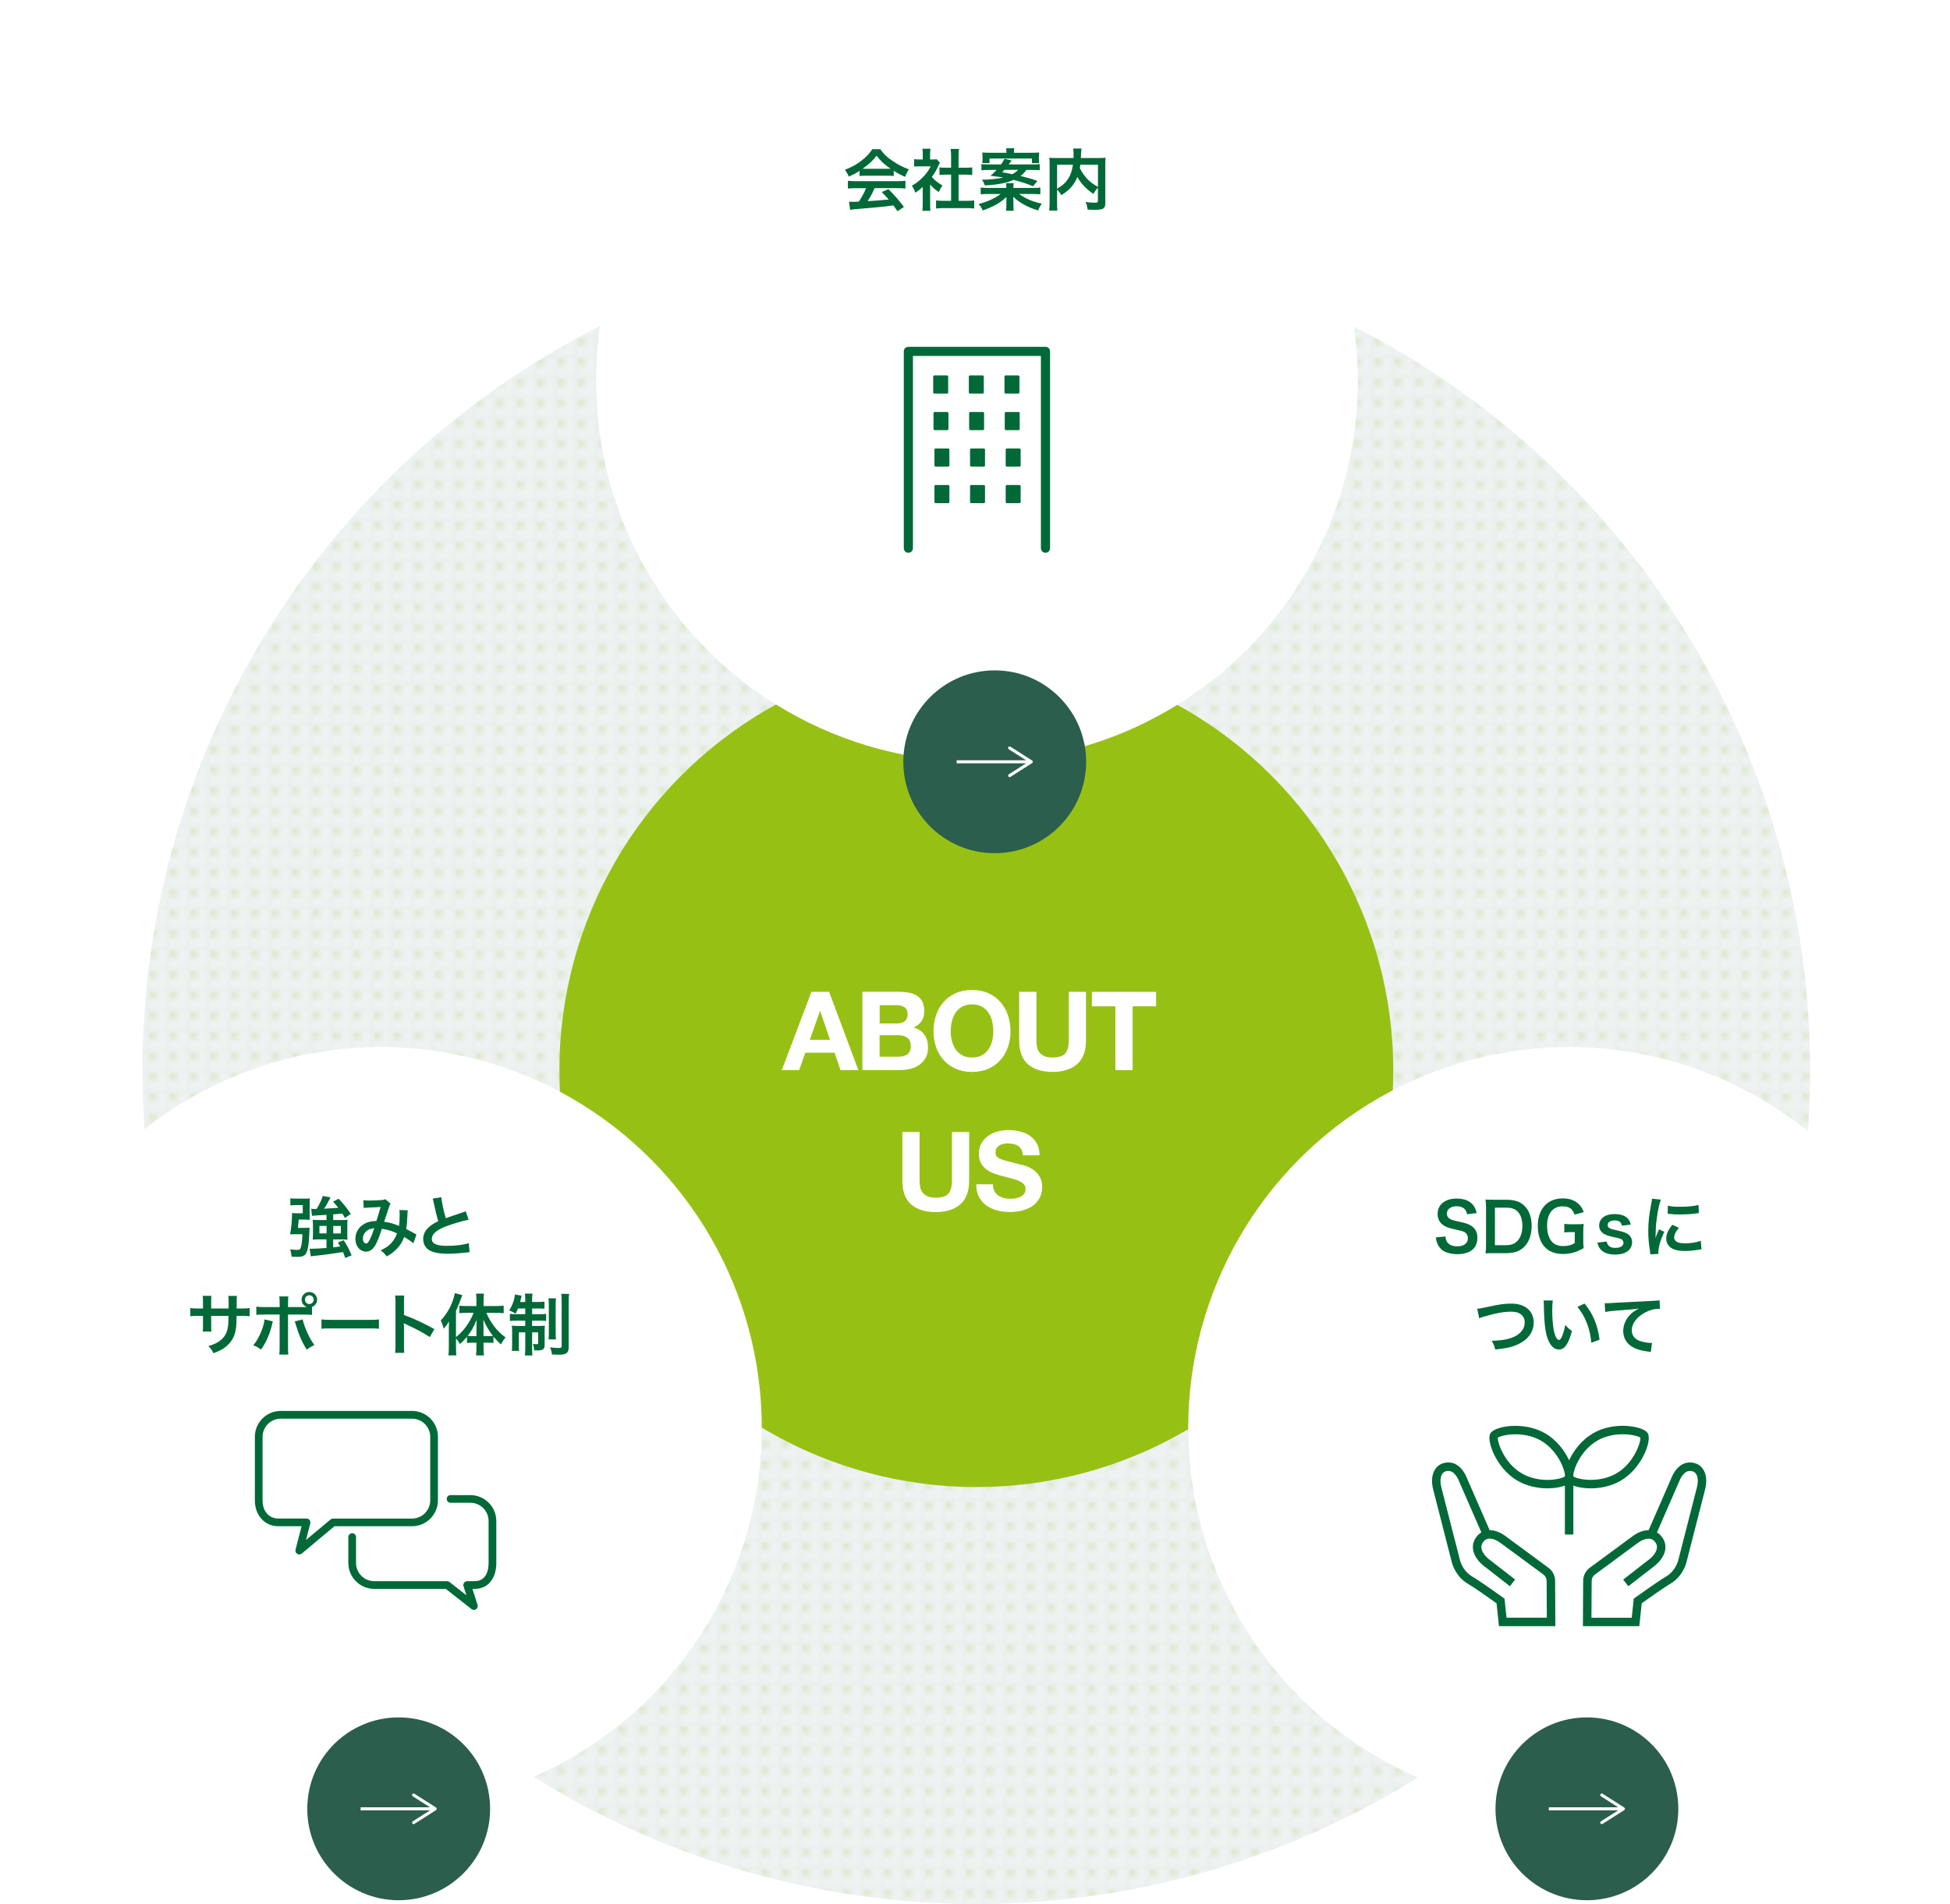 <?xml version="1.0" encoding="UTF-8"?> <svg xmlns="http://www.w3.org/2000/svg" xmlns:xlink="http://www.w3.org/1999/xlink" id="uuid-453a777f-f33f-4da3-9366-296f667aa19d" data-name="レイヤー 2" width="639.95" height="624.83" viewBox="0 0 639.95 624.83"><defs><style> .uuid-faf34936-3a35-4fb1-a31a-9a2ac2780a6d { fill: none; } .uuid-fc9ae187-6fe3-47f6-a1e2-57236f981d89 { fill: url(#uuid-7466d059-850d-4313-b259-aa4525d665e5); opacity: .2; } .uuid-3d74690e-c4b3-4705-a57d-9c65add7c593, .uuid-032513e6-d20d-4fcc-b37c-c9eaf1220d21 { fill: #2b5e4c; } .uuid-2104b621-e12d-4297-bf85-408a7999589a { fill: #fff; } .uuid-89223d3e-0cc3-43fa-86d4-eeace74de3cd { fill: #006937; } .uuid-c0780e3b-b906-42a6-b19d-7ebe5ae85ac4 { fill: #96c114; } .uuid-032513e6-d20d-4fcc-b37c-c9eaf1220d21 { opacity: .1; } </style><pattern id="uuid-7466d059-850d-4313-b259-aa4525d665e5" data-name="新規パターンスウォッチ 4" x="0" y="0" width="4.54" height="4.54" patternTransform="translate(1422.51 6355.45) scale(1.34)" patternUnits="userSpaceOnUse" viewBox="0 0 4.54 4.54"><g><rect class="uuid-faf34936-3a35-4fb1-a31a-9a2ac2780a6d" width="4.54" height="4.54"></rect><rect class="uuid-2104b621-e12d-4297-bf85-408a7999589a" width="4.54" height="4.54"></rect><path class="uuid-c0780e3b-b906-42a6-b19d-7ebe5ae85ac4" d="M1.72.86c0,.47-.38.86-.86.86s-.86-.38-.86-.86.38-.86.86-.86.86.38.86.86Z"></path></g></pattern></defs><g id="uuid-c026146f-320c-44b9-9b1c-a04d744f58b7" data-name="work"><g><circle class="uuid-032513e6-d20d-4fcc-b37c-c9eaf1220d21" cx="320.41" cy="351.19" r="273.64"></circle><circle class="uuid-fc9ae187-6fe3-47f6-a1e2-57236f981d89" cx="320.41" cy="351.19" r="273.64"></circle><circle class="uuid-c0780e3b-b906-42a6-b19d-7ebe5ae85ac4" cx="320.41" cy="351.19" r="136.83"></circle><g><path class="uuid-2104b621-e12d-4297-bf85-408a7999589a" d="M272.09,325.49l9.61,25.7h-5.87l-1.94-5.72h-9.61l-2.02,5.72h-5.69l9.72-25.7h5.8ZM272.41,341.25l-3.24-9.43h-.07l-3.35,9.43h6.66Z"></path><path class="uuid-2104b621-e12d-4297-bf85-408a7999589a" d="M295.13,325.49c1.22,0,2.34.11,3.35.32s1.87.57,2.59,1.06c.72.49,1.28,1.15,1.67,1.96.4.82.59,1.82.59,3.02,0,1.3-.29,2.38-.88,3.24-.59.86-1.46,1.57-2.61,2.12,1.58.46,2.77,1.25,3.55,2.39.78,1.14,1.17,2.51,1.17,4.12,0,1.3-.25,2.42-.76,3.37-.5.95-1.18,1.72-2.03,2.32-.85.6-1.82,1.04-2.92,1.33-1.09.29-2.21.43-3.37.43h-12.46v-25.7h12.1ZM294.41,335.89c1.01,0,1.84-.24,2.48-.72.65-.48.97-1.26.97-2.34,0-.6-.11-1.09-.32-1.48-.22-.38-.5-.68-.86-.9-.36-.22-.77-.37-1.24-.45-.47-.08-.95-.13-1.46-.13h-5.29v6.01h5.72ZM294.73,346.8c.55,0,1.08-.05,1.58-.16.5-.11.95-.29,1.33-.54s.69-.59.92-1.03c.23-.43.34-.98.34-1.66,0-1.32-.37-2.26-1.12-2.83-.74-.56-1.73-.85-2.95-.85h-6.16v7.06h6.05Z"></path><path class="uuid-2104b621-e12d-4297-bf85-408a7999589a" d="M307.22,333.1c.58-1.64,1.4-3.08,2.48-4.3,1.08-1.22,2.41-2.18,3.98-2.88,1.57-.7,3.34-1.04,5.31-1.04s3.77.35,5.33,1.04c1.56.7,2.88,1.66,3.96,2.88,1.08,1.22,1.91,2.66,2.48,4.3.58,1.64.86,3.43.86,5.35s-.29,3.62-.86,5.24c-.58,1.62-1.4,3.03-2.48,4.23-1.08,1.2-2.4,2.14-3.96,2.83-1.56.68-3.34,1.03-5.33,1.03s-3.74-.34-5.31-1.03c-1.57-.68-2.9-1.63-3.98-2.83-1.08-1.2-1.91-2.61-2.48-4.23-.58-1.62-.86-3.37-.86-5.24s.29-3.7.86-5.35ZM312.39,341.6c.25,1.02.65,1.94,1.21,2.75.55.82,1.27,1.47,2.16,1.96.89.49,1.97.74,3.24.74s2.35-.25,3.24-.74c.89-.49,1.61-1.15,2.16-1.96.55-.82.95-1.73,1.21-2.75.25-1.02.38-2.07.38-3.15s-.13-2.22-.38-3.28c-.25-1.06-.65-2-1.21-2.83-.55-.83-1.27-1.49-2.16-1.98-.89-.49-1.97-.74-3.24-.74s-2.35.25-3.24.74c-.89.49-1.61,1.15-2.16,1.98-.55.83-.95,1.77-1.21,2.83-.25,1.06-.38,2.15-.38,3.28s.13,2.13.38,3.15Z"></path><path class="uuid-2104b621-e12d-4297-bf85-408a7999589a" d="M353.48,349.23c-1.94,1.69-4.63,2.54-8.06,2.54s-6.17-.84-8.08-2.52c-1.91-1.68-2.86-4.27-2.86-7.78v-15.98h5.65v15.98c0,.7.06,1.38.18,2.05.12.67.37,1.27.76,1.78.38.52.92.94,1.6,1.26.68.32,1.6.49,2.75.49,2.02,0,3.41-.45,4.18-1.35.77-.9,1.15-2.31,1.15-4.23v-15.98h5.65v15.98c0,3.48-.97,6.07-2.92,7.76Z"></path><path class="uuid-2104b621-e12d-4297-bf85-408a7999589a" d="M358.34,330.24v-4.75h21.06v4.75h-7.7v20.95h-5.65v-20.95h-7.7Z"></path><path class="uuid-2104b621-e12d-4297-bf85-408a7999589a" d="M315.14,395.23c-1.94,1.69-4.63,2.54-8.06,2.54s-6.17-.84-8.08-2.52c-1.91-1.68-2.86-4.27-2.86-7.78v-15.98h5.65v15.98c0,.7.06,1.38.18,2.05.12.67.37,1.27.76,1.78.38.52.92.94,1.6,1.26.68.32,1.6.49,2.75.49,2.02,0,3.41-.45,4.18-1.35.77-.9,1.15-2.31,1.15-4.23v-15.98h5.65v15.98c0,3.48-.97,6.07-2.92,7.76Z"></path><path class="uuid-2104b621-e12d-4297-bf85-408a7999589a" d="M326.34,390.85c.31.6.73,1.09,1.24,1.46.52.37,1.12.65,1.82.83.7.18,1.42.27,2.16.27.5,0,1.04-.04,1.62-.13.58-.08,1.12-.25,1.62-.49.5-.24.92-.57,1.26-.99.33-.42.5-.95.5-1.6,0-.7-.22-1.26-.67-1.69-.44-.43-1.03-.79-1.75-1.08-.72-.29-1.54-.54-2.45-.76s-1.84-.46-2.77-.72c-.96-.24-1.9-.53-2.81-.88-.91-.35-1.73-.8-2.45-1.35-.72-.55-1.3-1.24-1.75-2.07-.44-.83-.67-1.83-.67-3.01,0-1.32.28-2.47.85-3.44.56-.97,1.3-1.78,2.21-2.43s1.94-1.13,3.1-1.44c1.15-.31,2.3-.47,3.46-.47,1.34,0,2.63.15,3.87.45,1.24.3,2.33.79,3.29,1.46.96.67,1.72,1.53,2.29,2.57.56,1.04.85,2.31.85,3.8h-5.47c-.05-.77-.21-1.4-.49-1.91-.28-.5-.64-.9-1.1-1.19-.46-.29-.98-.49-1.57-.61-.59-.12-1.23-.18-1.93-.18-.46,0-.91.05-1.37.14-.46.1-.87.26-1.24.5-.37.24-.68.54-.92.9-.24.36-.36.82-.36,1.37,0,.5.1.91.29,1.22.19.31.57.6,1.13.86.56.26,1.34.53,2.34.79,1,.26,2.3.6,3.91,1.01.48.1,1.15.27,2,.52.85.25,1.7.65,2.54,1.21.84.55,1.57,1.29,2.18,2.21.61.92.92,2.11.92,3.55,0,1.18-.23,2.27-.68,3.28-.46,1.01-1.13,1.88-2.03,2.61-.9.73-2.02,1.3-3.35,1.71-1.33.41-2.87.61-4.63.61-1.42,0-2.79-.17-4.12-.52-1.33-.35-2.51-.89-3.53-1.64-1.02-.74-1.83-1.69-2.43-2.84-.6-1.15-.89-2.52-.86-4.1h5.47c0,.86.16,1.6.47,2.2Z"></path></g><circle class="uuid-2104b621-e12d-4297-bf85-408a7999589a" cx="320.61" cy="125" r="125"></circle><g><path class="uuid-89223d3e-0cc3-43fa-86d4-eeace74de3cd" d="M282.08,56.07c-1.36.88-1.98,1.21-3.52,1.89-.37-.88-.73-1.5-1.28-2.24,2.38-.95,3.85-1.76,5.52-3.06,1.45-1.12,2.57-2.29,3.48-3.7h2.62c1.17,1.63,2.05,2.49,3.72,3.65,1.87,1.32,3.65,2.24,5.65,2.97-.62.95-.9,1.56-1.21,2.46-1.39-.59-2.22-1.03-3.76-2v1.72c-.57-.07-1.14-.09-1.98-.09h-7.35c-.64,0-1.3.02-1.89.09v-1.69ZM280.87,61.75c-1.12,0-1.87.04-2.6.13v-2.55c.73.09,1.56.13,2.6.13h13.71c1.08,0,1.85-.04,2.57-.13v2.55c-.73-.09-1.47-.13-2.57-.13h-7.57c-.68,1.61-1.36,2.9-2.29,4.27q3.89-.22,6.97-.55c-.7-.77-1.08-1.17-2.31-2.44l2.18-.97c2.35,2.38,3.3,3.48,5.08,5.87l-2.11,1.39c-.73-1.08-.95-1.39-1.32-1.91-1.83.24-3.15.4-3.96.48-2.18.2-6.53.59-7.42.66-1.23.09-2.33.2-2.84.31l-.35-2.68c.59.04.97.07,1.28.07.15,0,.81-.02,1.94-.09,1.08-1.63,1.76-2.9,2.35-4.4h-3.34ZM291.3,55.39c.35,0,.55,0,.97-.02-2.02-1.39-3.28-2.53-4.6-4.27-1.17,1.56-2.53,2.84-4.58,4.27.37.02.51.02.9.02h7.31Z"></path><path class="uuid-89223d3e-0cc3-43fa-86d4-eeace74de3cd" d="M305.24,66.94c0,1.03.02,1.58.11,2.24h-2.66c.11-.66.13-1.25.13-2.29v-5.52c-.86.79-1.32,1.14-2.44,1.87-.26-.84-.66-1.63-1.12-2.29,1.54-.88,2.6-1.72,3.78-2.97,1.03-1.08,1.67-1.98,2.4-3.39h-3.59c-.79,0-1.25.02-1.85.09v-2.44c.55.07,1.01.09,1.74.09h1.1v-1.85c0-.57-.04-1.17-.13-1.67h2.66c-.09.51-.13.99-.13,1.72v1.8h.9c.68,0,.99-.02,1.28-.07l1.06,1.14c-.2.33-.33.55-.48.92-.73,1.58-1.14,2.31-2.2,3.76,1.03,1.17,2.05,1.96,3.5,2.79-.53.7-.86,1.32-1.21,2.16-1.14-.75-1.89-1.39-2.84-2.49v6.38ZM314.57,65.91h2.64c1.1,0,1.83-.04,2.51-.13v2.66c-.77-.11-1.63-.15-2.51-.15h-7.52c-.88,0-1.72.04-2.49.15v-2.66c.7.09,1.47.13,2.53.13h2.4v-8.6h-1.65c-.75,0-1.45.04-2.16.11v-2.49c.64.09,1.21.11,2.16.11h1.65v-3.87c0-.9-.04-1.43-.15-2.29h2.75c-.13.88-.15,1.34-.15,2.29v3.87h2.33c.99,0,1.54-.02,2.16-.11v2.49c-.7-.07-1.39-.11-2.16-.11h-2.33v8.6Z"></path><path class="uuid-89223d3e-0cc3-43fa-86d4-eeace74de3cd" d="M338.91,61.68c1.08,0,1.78-.04,2.51-.13v2.22c-.71-.07-1.41-.11-2.51-.11h-4.49c2.49,1.69,4.47,2.53,7.48,3.19-.44.57-.84,1.28-1.21,2.2-2.24-.68-3.34-1.17-4.88-2.05-1.23-.7-1.94-1.23-3.3-2.42.02.64.07,1.45.07,1.74v.99c0,.88.04,1.54.11,1.85h-2.55c.11-.55.13-1.01.13-1.85v-.97c0-.26,0-.35.02-.7v-.55c0-.13,0-.22.02-.46-1.98,1.89-4.11,3.12-7.79,4.44-.42-.92-.77-1.47-1.36-2.11,2.9-.75,5.5-1.94,7.22-3.3h-4.05c-1.12,0-1.76.02-2.49.11v-2.22c.73.09,1.43.13,2.44.13h5.98v-.15c0-.57-.02-.92-.11-1.43h2.53c-.09.51-.11.81-.11,1.43v.15h6.34ZM336.86,55.74c-.7.92-1.17,1.39-1.98,2,2.68.66,3.85,1.01,5.57,1.63l-1.43,1.76c-1.69-.73-3.37-1.28-6.34-2.11-2.38,1.06-5.28,1.61-9.51,1.83-.24-.79-.46-1.25-.92-1.89h.68c1.98,0,4.55-.29,6.36-.7-.79-.13-1.19-.2-4.22-.59.81-.66,1.19-1.03,2-1.91h-2.57c-.97,0-1.69.04-2.42.11v-2.02c.53.09,1.06.11,2.22.11h4.22c.59-.84.92-1.39,1.14-1.85l2.35.55q-.15.18-.44.57s-.13.2-.29.4c-.04.09-.13.2-.24.33h7.94c1.23,0,1.58-.02,2.24-.11v2.02c-.68-.09-1.36-.11-2.42-.11h-1.96ZM330.3,50.13c0-.68-.04-.99-.11-1.47h2.68c-.09.44-.11.79-.11,1.47h5.9c1.08,0,1.65-.02,2.38-.09-.07.51-.09.88-.09,1.56v.64c0,.53.02.92.07,1.3h-2.35v-1.5h-13.93v1.47h-2.38c.07-.42.09-.77.09-1.23v-.7c0-.59-.02-.99-.09-1.54.77.07,1.45.09,2.42.09h5.52ZM329.62,55.74c-.24.29-.37.42-.73.79,1.63.29,1.98.35,3.34.64.84-.48,1.34-.84,1.91-1.43h-4.53Z"></path><path class="uuid-89223d3e-0cc3-43fa-86d4-eeace74de3cd" d="M360.31,61.59c-.55.57-1.01,1.21-1.45,2.07-2.29-1.52-4.18-3.52-5.3-5.59-.31.81-.62,1.43-1.06,2.09-1.03,1.56-2.2,2.64-4.18,3.89-.31-.59-.79-1.21-1.41-1.85v4.27c0,1.36.02,2.02.11,2.62h-2.71c.11-.75.15-1.61.15-2.66v-12.54c0-.9-.02-1.52-.09-2.13.79.09,1.41.11,2.55.11h5.39c.02-.51.02-.81.02-1.19,0-.88-.04-1.36-.13-1.94h2.75c-.09.4-.11.59-.13,1.1q-.02.31-.07,1.21-.02.46-.04.81h5.61c1.21,0,1.76-.02,2.51-.11-.07.59-.09,1.21-.09,2.13v12.61c0,.92-.07,1.25-.33,1.58-.48.62-1.28.79-3.34.79-.59,0-1.25-.02-2.13-.07-.15-1.1-.31-1.65-.68-2.51,1.1.15,2,.24,2.86.24,1.08,0,1.19-.07,1.19-.7v-4.25ZM346.91,61.95c1.78-1.06,2.79-1.98,3.65-3.3.79-1.23,1.28-2.66,1.56-4.58h-5.21v7.88ZM354.53,54.07c-.07.55-.09.66-.15,1.06.62,1.36,1.5,2.64,2.49,3.65.95.97,1.96,1.72,3.46,2.57v-7.28h-5.79Z"></path></g><g><path class="uuid-89223d3e-0cc3-43fa-86d4-eeace74de3cd" d="M343.11,113.82h-45c-.83,0-1.5.67-1.5,1.5v64.59c0,.83.67,1.5,1.5,1.5s1.5-.67,1.5-1.5v-63.09h42v63.09c0,.83.67,1.5,1.5,1.5s1.5-.67,1.5-1.5v-64.59c0-.83-.67-1.5-1.5-1.5Z"></path><rect class="uuid-89223d3e-0cc3-43fa-86d4-eeace74de3cd" x="306.26" y="123.21" width="4.91" height="5.96" rx=".38" ry=".38"></rect><rect class="uuid-89223d3e-0cc3-43fa-86d4-eeace74de3cd" x="317.95" y="123.21" width="4.91" height="5.96" rx=".38" ry=".38"></rect><rect class="uuid-89223d3e-0cc3-43fa-86d4-eeace74de3cd" x="329.65" y="123.21" width="4.91" height="5.96" rx=".38" ry=".38"></rect><rect class="uuid-89223d3e-0cc3-43fa-86d4-eeace74de3cd" x="306.35" y="135.2" width="4.91" height="5.96" rx=".38" ry=".38"></rect><rect class="uuid-89223d3e-0cc3-43fa-86d4-eeace74de3cd" x="318.05" y="135.2" width="4.91" height="5.96" rx=".38" ry=".38"></rect><rect class="uuid-89223d3e-0cc3-43fa-86d4-eeace74de3cd" x="329.74" y="135.2" width="4.91" height="5.96" rx=".38" ry=".38"></rect><rect class="uuid-89223d3e-0cc3-43fa-86d4-eeace74de3cd" x="306.66" y="147.19" width="4.91" height="5.96" rx=".38" ry=".38"></rect><rect class="uuid-89223d3e-0cc3-43fa-86d4-eeace74de3cd" x="318.35" y="147.19" width="4.91" height="5.96" rx=".38" ry=".38"></rect><rect class="uuid-89223d3e-0cc3-43fa-86d4-eeace74de3cd" x="330.05" y="147.19" width="4.91" height="5.96" rx=".38" ry=".38"></rect><rect class="uuid-89223d3e-0cc3-43fa-86d4-eeace74de3cd" x="306.66" y="159.17" width="4.91" height="5.96" rx=".38" ry=".38"></rect><rect class="uuid-89223d3e-0cc3-43fa-86d4-eeace74de3cd" x="318.35" y="159.17" width="4.91" height="5.96" rx=".38" ry=".38"></rect><rect class="uuid-89223d3e-0cc3-43fa-86d4-eeace74de3cd" x="330.05" y="159.17" width="4.91" height="5.96" rx=".38" ry=".38"></rect></g><g><circle class="uuid-3d74690e-c4b3-4705-a57d-9c65add7c593" cx="326.45" cy="250" r="30"></circle><g><rect class="uuid-2104b621-e12d-4297-bf85-408a7999589a" x="313.95" y="249.5" width="23.8" height="1"></rect><path class="uuid-2104b621-e12d-4297-bf85-408a7999589a" d="M330.92,254.8c-.15-.23-.08-.54.15-.69l6.45-4.11-6.45-4.11c-.23-.15-.3-.46-.15-.69s.46-.3.69-.15l7.11,4.53c.14.09.23.25.23.42s-.09.33-.23.42l-7.11,4.53c-.08.05-.18.08-.27.08-.17,0-.33-.08-.42-.23Z"></path></g></g><circle class="uuid-2104b621-e12d-4297-bf85-408a7999589a" cx="125" cy="468.61" r="125"></circle><g><path class="uuid-89223d3e-0cc3-43fa-86d4-eeace74de3cd" d="M100.07,402.96c.73,0,1.14-.02,1.54-.07-.04.44-.04.59-.07,1.06-.13,3.3-.22,4.22-.55,5.83-.29,1.34-.7,2.02-1.47,2.4-.44.2-.99.29-1.91.29-.68,0-1.25-.02-1.91-.04-.09-1.01-.18-1.47-.46-2.44.81.13,1.63.2,2.16.2.81,0,1.08-.11,1.23-.55.37-.92.55-2.4.62-4.6h-2.53c-.59,0-1.01.02-1.52.04.37-1.87.62-4.47.66-7,.48.07.75.09,1.83.09h1.67v-2.68h-2.16c-.9,0-1.45.02-1.91.09v-2.35c.48.11,1.03.13,2.05.13h2.66c.73,0,1.19-.02,1.69-.07-.07.57-.07,1.01-.07,1.67v3.3c0,.66.02,1.34.07,2.05-.44-.04-.86-.07-1.56-.07h-2.09q-.15,1.87-.26,2.73h2.31ZM107.18,398.69c-2.93.15-4.53.26-4.8.31l-.24-2.31c.35.04.68.07,1.14.07q.15,0,.64-.02c1.01-1.67,1.54-2.82,2.02-4.25l2.53.46q-.24.48-.81,1.54c-.42.79-.68,1.25-1.3,2.18,1.63-.09,3.19-.18,4.66-.29-.51-.66-.84-1.03-1.72-2.02l1.83-.97c1.52,1.56,2.71,3.06,4,4.99l-1.92,1.32c-.42-.75-.59-.99-.88-1.45-1.21.13-1.94.2-2.99.29v1.85h2.97c.79,0,1.19-.02,1.76-.09-.09.51-.09.86-.09,1.54v3.28c0,.75,0,1.14.09,1.72-.57-.07-1.17-.09-1.83-.09h-2.9v2.6q1.19-.13,2.31-.29c-.22-.4-.4-.68-.77-1.3l1.89-.77c1.34,2.09,1.72,2.84,2.62,4.99l-2.07.86c-.37-1.01-.51-1.39-.77-1.94-2.68.44-6.45.95-9.09,1.21-1.03.11-1.08.11-1.47.18l-.38-2.51c.29.04.44.04.66.04.9,0,2.93-.11,4.88-.26v-2.82h-2.64c-.81,0-1.3.02-1.89.09.04-.53.09-1.08.09-1.74v-3.15c0-.57-.04-1.12-.09-1.63.55.04,1.01.07,1.85.07h2.68v-1.69ZM104.83,402.32v2.46h2.35v-2.46h-2.35ZM109.36,404.79h2.51v-2.46h-2.51v2.46Z"></path><path class="uuid-89223d3e-0cc3-43fa-86d4-eeace74de3cd" d="M119.26,393.88c.51.09,1.06.11,2.22.11,1.32,0,3.28-.09,4.09-.2.44-.04.59-.09.88-.26l1.74,1.5c-.2.26-.31.51-.46.92-.11.26-1.45,4.31-1.65,4.99,1.72.24,3.19.66,4.86,1.39.18-1.12.22-2.02.22-4.07,0-.48-.02-.73-.09-1.17l2.77.11c-.09.46-.11.64-.13,1.47-.07,1.94-.18,3.26-.4,4.66.7.35,1.67.86,2.35,1.25.59.35.68.37,1.01.53l-.99,2.9c-.64-.55-1.91-1.41-3.04-2.05-.62,1.63-1.28,2.71-2.4,3.87-.97,1.01-2.07,1.83-3.32,2.49-.92-1.14-1.14-1.36-2-1.98,1.65-.79,2.51-1.36,3.41-2.31.88-.95,1.61-2.13,1.96-3.26-1.56-.75-2.86-1.17-4.95-1.52-.97,2.9-1.54,4.31-2.18,5.41-.81,1.41-1.8,2.09-3.01,2.09-2.02,0-3.52-1.78-3.52-4.18,0-2.02.99-3.74,2.73-4.82,1.14-.7,2.31-.99,4.16-1.06.57-1.74.84-2.57,1.39-4.6-1.12.09-1.65.11-3.81.2-.9.04-1.3.07-1.74.13l-.11-2.57ZM119.92,404.35c-.55.59-.84,1.34-.84,2.11,0,.9.48,1.63,1.08,1.63.42,0,.75-.4,1.25-1.39.44-.88.97-2.24,1.43-3.67-1.47.22-2.25.57-2.93,1.32Z"></path><path class="uuid-89223d3e-0cc3-43fa-86d4-eeace74de3cd" d="M144.85,392.89c.09,1.47.75,4.64,1.45,6.89q1.43-.53,5.7-1.94c.4-.13.51-.18.84-.33l.95,2.77c-1.91.37-4.8,1.21-7.26,2.11-3.21,1.19-4.82,2.6-4.82,4.18s1.5,2.29,5.04,2.29c2.75,0,5.46-.33,7.11-.9l.24,3.01c-.48,0-.59.02-1.78.15-2.38.24-3.61.33-5.15.33-3.06,0-4.97-.37-6.38-1.21-1.21-.73-1.91-2.09-1.91-3.67,0-1.47.7-2.88,1.96-3.94.86-.73,1.56-1.17,2.99-1.89-.55-1.78-.92-3.26-1.47-5.96-.22-1.06-.24-1.1-.35-1.43l2.86-.46Z"></path><path class="uuid-89223d3e-0cc3-43fa-86d4-eeace74de3cd" d="M75.02,429.42l.02-.99v-.7c0-1.45-.02-1.94-.11-2.44h2.84c-.07.51-.09.62-.09,1.47q0,1.34-.02,2.66h1.41c1.56,0,2-.02,2.86-.15v2.68c-.77-.09-1.36-.11-2.82-.11h-1.47c-.04,2.64-.04,2.79-.15,3.63-.31,2.82-1.25,4.69-3.17,6.31-1.19,1.01-2.27,1.58-4.29,2.31-.42-.95-.7-1.36-1.65-2.33,2.09-.64,3.15-1.17,4.2-2.09,1.5-1.3,2.13-2.75,2.33-5.28.04-.51.04-1.03.09-2.55h-5.7v3.3c0,.92.02,1.28.09,1.85h-2.86c.07-.48.09-1.08.09-1.89v-3.26h-1.34c-1.45,0-2.05.02-2.82.11v-2.68c.86.13,1.3.15,2.86.15h1.3v-2.2c0-.92-.02-1.39-.11-1.96h2.88c-.09.73-.09.77-.09,1.89v2.27h5.72Z"></path><path class="uuid-89223d3e-0cc3-43fa-86d4-eeace74de3cd" d="M89.54,433.66c-.04.13-.07.26-.09.31,0,.04-.04.18-.09.37-.7,3.23-2.09,6.4-3.7,8.56-1.03-.75-1.5-1.01-2.55-1.43,1.69-1.83,3.41-5.76,3.72-8.47l2.71.66ZM99.55,428.96c.46,0,.68,0,1.21-.02-1.08-.35-1.78-1.3-1.78-2.42,0-1.39,1.14-2.53,2.53-2.53s2.55,1.14,2.55,2.53c0,1.08-.66,2-1.67,2.4v2.6c-.73-.09-1.06-.11-2.79-.11h-5.08v10.67c0,1.21.02,1.87.11,2.46h-2.99c.09-.59.13-1.25.13-2.49v-10.65h-4.88c-1.72,0-2.05.02-2.77.11v-2.71c.77.13,1.19.15,2.82.15h4.84v-1.23c0-1.25-.04-1.74-.13-2.27h2.97c-.07.59-.09.92-.09,2.33v1.17h5.04ZM99.31,433c.68,2.86,2.44,6.67,3.89,8.38-1.12.55-1.54.81-2.53,1.52-1.58-2.46-2.57-4.73-3.61-8.23-.18-.59-.2-.68-.35-1.01l2.6-.66ZM100.08,426.51c0,.79.64,1.45,1.43,1.45s1.45-.66,1.45-1.45-.64-1.43-1.45-1.43-1.43.64-1.43,1.43Z"></path><path class="uuid-89223d3e-0cc3-43fa-86d4-eeace74de3cd" d="M105.51,433c.97.13,1.39.15,3.56.15h11.73c2.18,0,2.6-.02,3.56-.15v3.06c-.88-.11-1.12-.11-3.59-.11h-11.68c-2.46,0-2.71,0-3.59.11v-3.06Z"></path><path class="uuid-89223d3e-0cc3-43fa-86d4-eeace74de3cd" d="M129.66,443.96c.11-.7.13-1.3.13-2.46v-14.1c0-1.08-.04-1.65-.13-2.24h3.01c-.09.66-.09.95-.09,2.31v4.09c3.01,1.06,6.47,2.66,9.99,4.64l-1.54,2.6c-1.83-1.25-4.11-2.51-7.79-4.2-.51-.24-.57-.26-.75-.37.07.62.09.88.09,1.5v5.81c0,1.14.02,1.72.09,2.44h-3.01Z"></path><path class="uuid-89223d3e-0cc3-43fa-86d4-eeace74de3cd" d="M149.66,442.25c0,1.14.02,1.87.11,2.55h-2.6c.09-.84.13-1.45.13-2.57v-6.07c0-1.17,0-1.52.04-2.49-.59,1.01-1.01,1.58-1.72,2.35-.29-1.08-.55-1.83-.97-2.66,2.42-2.64,3.96-5.65,4.62-9l2.44.66c-.79,2.27-1.32,3.56-2.07,5.15v8.63c2.4-1.83,4.55-4.77,5.79-7.97h-2.35c-.75,0-1.61.04-2.33.13v-2.46c.68.07,1.54.11,2.4.11h3.21v-2c0-.73-.04-1.41-.15-2.07h2.62c-.09.68-.13,1.32-.13,2.09v1.98h4.07c.97,0,1.83-.04,2.53-.13v2.49c-.75-.09-1.63-.13-2.46-.13h-3.23c.73,1.69,1.32,2.73,2.57,4.42.9,1.25,2.09,2.42,3.74,3.67-.59.68-.95,1.21-1.52,2.27-1.17-1.08-1.69-1.61-2.46-2.55v2.09c-.46-.07-.92-.09-1.61-.09h-1.65v1.76c0,.86.04,1.61.15,2.4h-2.62c.11-.81.15-1.58.15-2.4v-1.76h-1.54c-.62,0-1.1.02-1.56.09v-2.07c-.86,1.06-1.21,1.43-2.31,2.4-.48-.84-.75-1.21-1.3-1.8v2.99ZM156.37,435.8c0-1.14,0-1.61.04-2.64-.99,2.4-1.65,3.59-2.95,5.26.44.04.81.07,1.45.07h1.45v-2.68ZM160.29,438.48c.64,0,.97-.02,1.47-.07-1.25-1.63-2.18-3.17-3.12-5.32.04,1.23.04,1.76.04,2.64v2.75h1.61Z"></path><path class="uuid-89223d3e-0cc3-43fa-86d4-eeace74de3cd" d="M169.99,429.42c-.26.66-.4.95-.77,1.69-.86-.51-1.25-.7-2.09-1.08.9-1.47,1.52-2.97,1.74-4.36.11-.53.11-.66.11-.86l2.24.42c-.07.18-.18.55-.24.88-.04.24-.18.73-.29,1.17h1.69v-.62c0-1.06-.02-1.52-.13-2.13h2.51c-.11.55-.13,1.01-.13,2.09v.66h1.87c1.08,0,1.61-.02,2.18-.11v2.33c-.62-.07-1.17-.09-2.18-.09h-1.87v1.87h2.58c.86,0,1.41-.02,2.02-.09v2.33c-.55-.09-1.06-.11-2.11-.11h-2.49v1.74h2.13c.97,0,1.43-.02,2.05-.09-.04.53-.07.97-.07,1.96v4.4c0,1.36-.55,1.76-2.44,1.76-.2,0-.4,0-1.01-.04-.04-.9-.13-1.36-.4-2.09.35.04.92.09,1.17.09.42,0,.55-.09.55-.37v-3.52h-1.98v5.19c0,1.19.02,1.78.11,2.38h-2.49c.11-.68.13-1.23.13-2.4v-5.17h-2.11v3.94c0,.95.02,1.56.09,2.13h-2.4c.09-.57.11-.97.11-2.16v-4.05c0-.86-.02-1.45-.09-2.07.68.09,1.23.11,2.13.11h2.27v-1.74h-2.77c-1.01,0-1.65.02-2.27.11v-2.35c.57.09,1.1.11,1.96.11h3.08v-1.87h-2.4ZM182.47,426.07c-.09.59-.11,1.19-.11,2.29v8.87c0,1.32.02,1.78.11,2.33h-2.46c.09-.57.11-.97.11-2.35v-8.8c0-1.12-.02-1.74-.13-2.33h2.49ZM186.78,424.62c-.11.64-.15,1.3-.15,2.66v14.7c0,1.17-.2,1.72-.73,2.09-.55.37-1.19.51-2.66.51-.11,0-.79-.02-2.09-.07-.13-1.03-.26-1.5-.66-2.35,1.03.15,2.05.22,2.84.22s.99-.13.99-.66v-14.37c0-1.32-.04-2.02-.13-2.73h2.6Z"></path></g><g><circle class="uuid-3d74690e-c4b3-4705-a57d-9c65add7c593" cx="130.84" cy="593.61" r="30"></circle><g><rect class="uuid-2104b621-e12d-4297-bf85-408a7999589a" x="118.34" y="593.11" width="23.8" height="1"></rect><path class="uuid-2104b621-e12d-4297-bf85-408a7999589a" d="M135.31,598.41c-.15-.23-.08-.54.15-.69l6.45-4.11-6.45-4.11c-.23-.15-.3-.46-.15-.69s.46-.3.69-.15l7.11,4.53c.14.09.23.25.23.42s-.09.33-.23.42l-7.11,4.53c-.08.05-.18.08-.27.08-.17,0-.33-.08-.42-.23Z"></path></g></g><g><path class="uuid-89223d3e-0cc3-43fa-86d4-eeace74de3cd" d="M98.22,510.14c-.23,0-.47-.06-.68-.2-.46-.29-.69-.85-.55-1.38l1.98-7.69h-7.64c-4.46,0-7.69-3.57-7.69-8.5v-20.84c0-4.68,3.81-8.5,8.5-8.5h43.08c4.68,0,8.5,3.81,8.5,8.5v20.84c0,4.68-3.81,8.5-8.5,8.5h-25.46l-10.73,8.97c-.23.2-.52.29-.81.29ZM92.14,465.57c-3.29,0-5.97,2.68-5.97,5.97v20.84c0,4.12,2.59,5.97,5.16,5.97h9.27c.39,0,.76.18,1,.49.24.31.32.71.23,1.09l-1.41,5.46,8.07-6.74c.23-.19.51-.29.81-.29h25.92c3.29,0,5.97-2.68,5.97-5.97v-20.84c0-3.29-2.68-5.97-5.97-5.97h-43.08Z"></path><path class="uuid-89223d3e-0cc3-43fa-86d4-eeace74de3cd" d="M155.52,528.33c-.28,0-.55-.09-.78-.27l-8.44-6.63h-23.48c-4.68,0-8.5-3.81-8.5-8.5v-8.51c0-.7.57-1.26,1.26-1.26s1.26.57,1.26,1.26v8.51c0,3.29,2.68,5.97,5.97,5.97h23.92c.28,0,.56.1.78.27l5.56,4.37-.95-2.99c-.12-.38-.05-.8.19-1.13.24-.33.62-.52,1.02-.52h2.45c4.12,0,4.57-4.17,4.57-5.97v-13.78c0-3.29-2.68-5.97-5.97-5.97h-6.51c-.7,0-1.26-.57-1.26-1.26s.57-1.26,1.26-1.26h6.51c4.68,0,8.5,3.81,8.5,8.5v13.78c0,5.16-2.79,8.5-7.1,8.5h-.72l1.66,5.26c.17.53-.03,1.11-.49,1.42-.22.15-.47.22-.72.22Z"></path></g><circle class="uuid-2104b621-e12d-4297-bf85-408a7999589a" cx="514.95" cy="468.61" r="125"></circle><g><path class="uuid-89223d3e-0cc3-43fa-86d4-eeace74de3cd" d="M474.38,405.78c.09.99.22,1.43.62,1.94.64.84,1.78,1.3,3.21,1.3,2.2,0,3.52-.99,3.52-2.64,0-.9-.42-1.65-1.1-2.02-.66-.35-.79-.37-3.83-1.08-1.65-.37-2.53-.73-3.32-1.34-1.12-.88-1.69-2.09-1.69-3.56,0-3.06,2.46-5.04,6.25-5.04,2.51,0,4.4.77,5.48,2.22.55.73.81,1.39,1.08,2.55l-3.15.37c-.13-.75-.29-1.12-.66-1.56-.57-.68-1.54-1.06-2.75-1.06-1.92,0-3.21.97-3.21,2.4,0,.92.48,1.56,1.5,2,.48.2.66.24,3.1.79,1.74.37,2.79.79,3.59,1.34,1.25.92,1.83,2.13,1.83,3.78,0,1.56-.48,2.84-1.39,3.74-1.17,1.12-2.9,1.67-5.26,1.67-1.8,0-3.56-.44-4.62-1.14-.88-.59-1.52-1.43-1.94-2.51-.2-.51-.29-.92-.42-1.83l3.17-.33Z"></path><path class="uuid-89223d3e-0cc3-43fa-86d4-eeace74de3cd" d="M487.69,396.52c0-1.23-.04-1.89-.18-2.86.88.04,1.41.07,2.79.07h3.98c2.75,0,4.53.57,5.94,1.94,1.61,1.52,2.44,3.81,2.44,6.67s-.88,5.37-2.6,7c-1.41,1.32-3.17,1.91-5.76,1.91h-4c-1.34,0-1.89.02-2.79.07.13-.9.18-1.58.18-2.9v-11.88ZM494.11,408.64c1.8,0,2.97-.42,3.89-1.41,1.06-1.12,1.61-2.82,1.61-4.88s-.51-3.65-1.52-4.71c-.9-.95-2.05-1.32-3.96-1.32h-3.52v12.32h3.5Z"></path><path class="uuid-89223d3e-0cc3-43fa-86d4-eeace74de3cd" d="M519.59,406.73c0,1.3.02,1.89.15,2.86-1.56.86-2.35,1.21-3.52,1.52-.99.26-2.16.42-3.23.42-2.75,0-4.86-.86-6.25-2.53-1.34-1.58-2.07-3.96-2.07-6.69,0-3.5,1.23-6.18,3.52-7.72,1.36-.9,2.86-1.3,4.88-1.3s3.83.68,5.06,1.89c.77.75,1.17,1.39,1.63,2.62l-3.01.81c-.73-2-1.78-2.71-4.05-2.71-1.3,0-2.51.48-3.34,1.34-1.1,1.14-1.63,2.77-1.63,5.02s.51,3.98,1.5,5.15c.9,1.06,2.09,1.52,3.83,1.52,1.5,0,2.62-.29,3.74-.99v-3.59h-1.19c-1.12,0-1.58.02-2.24.13v-2.84c.79.11,1.28.13,2.64.13h1.14c1.01,0,1.65-.02,2.6-.09-.11.81-.15,1.5-.15,2.73v2.31Z"></path><path class="uuid-89223d3e-0cc3-43fa-86d4-eeace74de3cd" d="M527.25,407.43c.37,1.5,1.19,2.09,2.9,2.09s2.64-.64,2.64-1.67c0-.44-.22-.84-.57-1.1-.42-.26-.55-.31-2.31-.7-1.74-.37-2.42-.57-3.17-.95-1.25-.59-1.94-1.63-1.94-2.93,0-.75.24-1.47.68-2.05.9-1.12,2.4-1.69,4.4-1.69,1.8,0,3.23.44,4.14,1.28.57.55.88,1.08,1.19,2.16l-2.91.37c-.24-1.19-.99-1.72-2.42-1.72s-2.29.62-2.29,1.54c0,.42.24.79.68,1.01.48.26.95.4,2.2.66,2.25.51,3.15.81,3.87,1.34.86.64,1.28,1.52,1.28,2.73,0,.9-.42,1.87-1.08,2.49-1.01.95-2.55,1.43-4.55,1.43-2.27,0-3.96-.68-4.91-1.96-.4-.53-.59-.97-.86-1.96l3.01-.37Z"></path><path class="uuid-89223d3e-0cc3-43fa-86d4-eeace74de3cd" d="M541.61,411.65c-.02-.4-.04-.53-.11-1.03-.42-2.66-.57-4.36-.57-6.58,0-2.84.26-5.35.9-8.6.24-1.23.29-1.45.33-2.05l2.9.31c-.53,1.3-1.03,3.76-1.39,6.58-.22,1.65-.31,2.95-.33,4.86,0,.48-.02.66-.04,1.21.24-.77.29-.92,1.14-2.9l1.76.79c-1.21,2.55-1.96,5.1-1.96,6.67,0,.13,0,.31.02.59l-2.66.15ZM550.99,402.96c-1.1,1.28-1.56,2.22-1.56,3.17,0,1.25,1.21,1.91,3.5,1.91,1.94,0,3.85-.31,5.24-.84l.22,2.79c-.31.02-.4.04-.9.13-1.76.29-3.1.42-4.55.42-2.73,0-4.49-.62-5.46-1.91-.42-.55-.66-1.36-.66-2.16,0-1.43.66-2.9,2.02-4.53l2.16,1.01ZM547.36,395.68c.99.26,2.16.35,4.07.35,2.44,0,4.53-.2,5.98-.59l.13,2.66c-.18.02-.51.07-1.56.2-1.41.18-3.08.26-4.71.26s-1.63,0-3.96-.24l.04-2.64Z"></path><path class="uuid-89223d3e-0cc3-43fa-86d4-eeace74de3cd" d="M484.8,429.51c.75-.07,1.1-.11,2.57-.44,5.02-1.08,6.21-1.25,8.76-1.25,4.36,0,7.2,2.44,7.2,6.18,0,2.99-1.76,5.52-4.88,7.04-2,.99-3.72,1.39-7.75,1.83-.29-1.19-.48-1.65-1.12-2.84,3.52-.15,5.37-.48,7.24-1.3,1.58-.7,2.88-1.96,3.32-3.26.15-.44.24-.99.24-1.56,0-1.21-.62-2.27-1.67-2.86-.7-.4-1.63-.59-2.84-.59-2.29,0-5.13.51-8.67,1.56-1.12.33-1.3.37-1.76.62l-.64-3.12Z"></path><path class="uuid-89223d3e-0cc3-43fa-86d4-eeace74de3cd" d="M509.59,426.8c-.11.81-.18,1.89-.18,3.34,0,1.91.18,4.55.42,5.9.37,2.29,1.08,3.7,1.78,3.7.33,0,.64-.33.9-.95.53-1.19.92-2.51,1.17-3.98.77.88,1.12,1.21,2.2,2-1.14,4.29-2.42,6.07-4.29,6.07-1.47,0-2.66-1.08-3.54-3.19-.9-2.2-1.3-5.39-1.39-11.49-.02-.77-.02-.92-.09-1.41h3.01ZM520,427.79c2.77,3.32,4.31,7,4.95,11.84l-2.73,1.03c-.13-2.07-.64-4.36-1.41-6.36-.75-2-1.8-3.78-3.12-5.41l2.31-1.1Z"></path><path class="uuid-89223d3e-0cc3-43fa-86d4-eeace74de3cd" d="M526.64,427.68c.48.02.73.02.84.02q.4,0,3.63-.22c1.23-.07,4.88-.26,10.98-.55,1.8-.09,2.13-.11,2.53-.22l.15,2.82q-.24-.02-.46-.02c-1.32,0-2.95.44-4.36,1.19-2.79,1.45-4.44,3.65-4.44,5.87,0,1.72,1.08,3.04,2.93,3.59,1.08.33,2.49.57,3.28.57.02,0,.22,0,.44-.02l-.4,2.99c-.26-.07-.37-.09-.75-.13-2.42-.31-3.81-.7-5.15-1.45-2.02-1.14-3.15-3.01-3.15-5.3,0-1.87.75-3.72,2.09-5.19.84-.9,1.63-1.47,3.06-2.2-1.78.26-2.64.33-7.42.68-1.47.11-2.79.26-3.65.44l-.15-2.86Z"></path></g><g><circle class="uuid-3d74690e-c4b3-4705-a57d-9c65add7c593" cx="520.79" cy="593.61" r="30"></circle><g><rect class="uuid-2104b621-e12d-4297-bf85-408a7999589a" x="508.29" y="593.11" width="23.8" height="1"></rect><path class="uuid-2104b621-e12d-4297-bf85-408a7999589a" d="M525.25,598.41c-.15-.23-.08-.54.15-.69l6.45-4.11-6.45-4.11c-.23-.15-.3-.46-.15-.69s.46-.3.69-.15l7.11,4.53c.14.09.23.25.23.42s-.09.33-.23.42l-7.11,4.53c-.08.05-.18.08-.27.08-.17,0-.33-.08-.42-.23Z"></path></g></g><g><path class="uuid-89223d3e-0cc3-43fa-86d4-eeace74de3cd" d="M522.04,488.44c3.14,0,6.7-.69,9.81-2.49,6.94-4.01,10.34-13.11,8.93-15.55-.88-1.53-4.27-2.27-6.9-2.44-2.31-.15-6.82-.04-11.03,2.4-4.24,2.45-6.59,6.25-7.62,8.3-.09.19-.19.38-.28.58-.09-.2-.18-.39-.28-.58-1.03-2.05-3.38-5.85-7.62-8.3-6.94-4.01-16.53-2.39-17.93.04-.88,1.53.17,4.83,1.34,7.19,1.03,2.08,3.38,5.92,7.59,8.36,3.11,1.8,6.67,2.49,9.81,2.49,2.21,0,4.22-.35,5.7-.89v16.04h2.78v-16.04c1.48.55,3.49.89,5.7.89ZM524.23,472.76c5.68-3.28,12.75-1.9,14.11-.96.14,1.64-2.2,8.46-7.88,11.74-5.88,3.39-12.92,1.93-14.12.96,0,0,0,0,0,0v-.11h0c0-.09,0-.19,0-.28.11-2.07,2.45-8.19,7.91-11.34ZM513.56,484.51c-1.2.97-8.24,2.43-14.12-.96-5.68-3.28-8.03-10.09-7.88-11.74,1.35-.95,8.43-2.32,14.11.96,5.46,3.15,7.8,9.27,7.91,11.34,0,.1,0,.19,0,.29h0v.11s0,0,0,0Z"></path><path class="uuid-89223d3e-0cc3-43fa-86d4-eeace74de3cd" d="M508.16,514.5l-14.28-10.53c-1.68-1.18-3.42-1.81-5-1.81h-.02l-7.81-17.92-.04-.08c-1.78-3.51-4.55-4.93-7.59-3.9-2.46.83-4.34,3.87-3.02,8.79l6.18,24.13.04.13c1.09,2.99,2.82,5.13,5.28,6.55,1.97,1.13,7.53,5.09,9.24,6.31l.79,7.5h18.51l-.08-14.88c0-1.68-.82-3.28-2.18-4.28ZM494.41,530.89l-.66-6.26-.5-.36c-.31-.22-7.54-5.41-9.98-6.82-1.88-1.08-3.17-2.68-4.03-5.03l-6.16-24.07c-.86-3.19,0-5.04,1.23-5.45.62-.21,2.5-.84,4.21,2.49l7.63,17.51c-.73.43-1.37,1.06-1.88,1.84-1.81,2.78-.85,6.24,2.51,9.02l8.75,6.8,1.7-2.19-8.7-6.76c-.85-.7-3.4-3.11-1.94-5.35.47-.72,1.04-1.13,1.75-1.27,1.09-.21,2.53.25,3.92,1.23l14.26,10.51c.65.48,1.04,1.25,1.05,2.06l.07,12.09h-13.22Z"></path><path class="uuid-89223d3e-0cc3-43fa-86d4-eeace74de3cd" d="M556.49,480.27c-3.04-1.03-5.81.4-7.59,3.9l-7.85,18h-.02c-1.59,0-3.33.62-5.03,1.82l-14.26,10.51c-1.35,1-2.17,2.6-2.18,4.28l-.08,14.88h18.51l.79-7.5c1.71-1.22,7.28-5.18,9.24-6.31,2.46-1.42,4.19-3.56,5.28-6.55l.02-.06,6.19-24.18c1.33-4.93-.56-7.97-3.02-8.8ZM556.83,488.37l-6.16,24.06c-.87,2.35-2.15,3.94-4.03,5.03-2.44,1.41-9.67,6.6-9.98,6.82l-.5.36-.66,6.26h-13.22l.07-12.09c0-.81.4-1.58,1.05-2.06l14.24-10.5c1.42-1,2.86-1.46,3.95-1.25.71.14,1.28.55,1.75,1.27,1.46,2.24-1.09,4.65-1.94,5.35l-8.7,6.76,1.7,2.19,8.72-6.77.03-.03c3.36-2.78,4.33-6.24,2.51-9.02-.51-.79-1.15-1.41-1.88-1.84l7.63-17.51c1.71-3.34,3.59-2.7,4.21-2.49,1.23.41,2.08,2.26,1.22,5.47Z"></path></g></g></g></svg> 